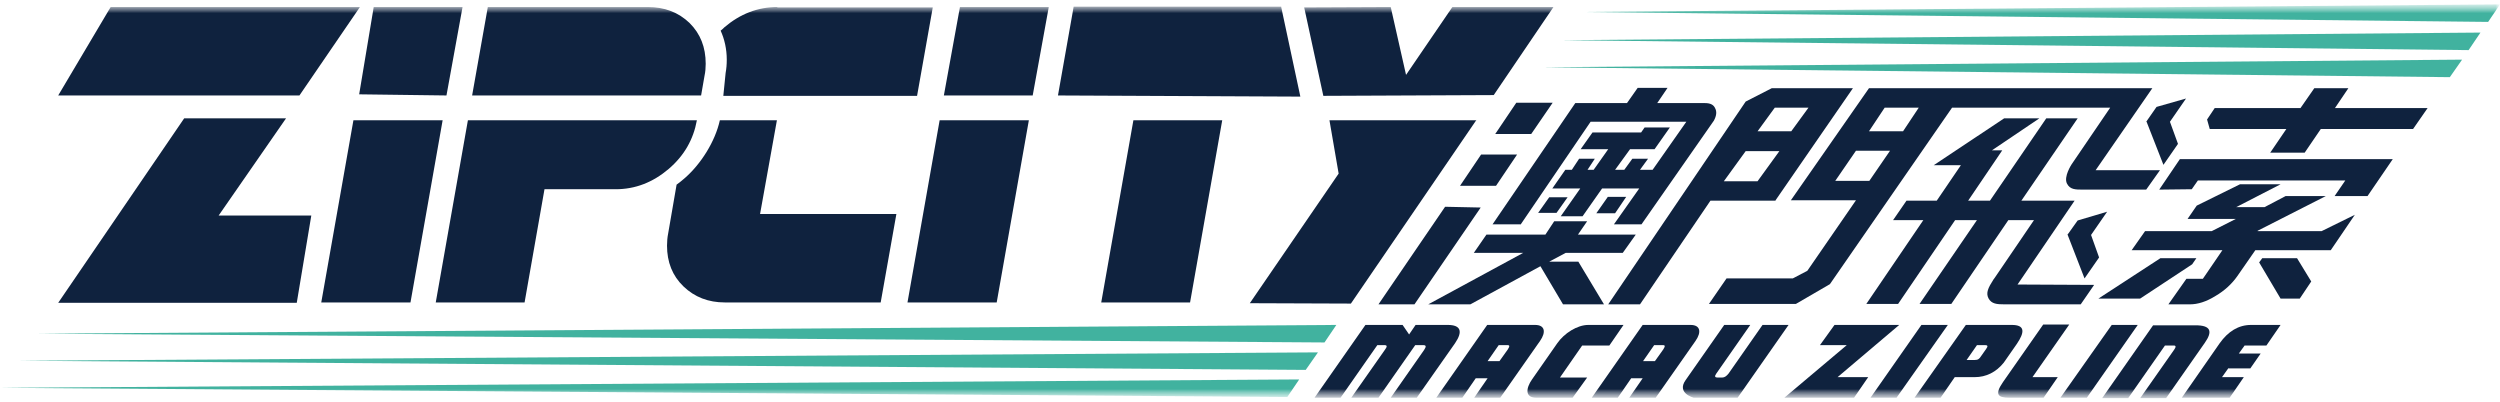 <?xml version="1.0" encoding="UTF-8"?>
<svg xmlns="http://www.w3.org/2000/svg" width="286" height="46" viewBox="0 0 286 46" fill="none">
  <mask id="mask0_848_658" style="mask-type:luminance" maskUnits="userSpaceOnUse" x="0" y="0" width="286" height="46">
    <path d="M286 0.5H0V45.5H286V0.5Z" fill="white"></path>
  </mask>
  <g mask="url(#mask0_848_658)">
    <path d="M177.233 29.933L179.116 28.93H185.643L187.133 26.837H180.518L181.57 25.311H177.802L176.795 26.837H170.049L168.603 28.93H174.254L163.391 34.817H168.209L176.225 30.456L178.81 34.817H183.497L180.562 29.933H177.233Z" fill="#0F223E"></path>
  </g>
  <mask id="mask1_848_658" style="mask-type:luminance" maskUnits="userSpaceOnUse" x="0" y="0" width="286" height="46">
    <path d="M286 0.5H0V45.5H286V0.5Z" fill="white"></path>
  </mask>
  <g mask="url(#mask1_848_658)">
    <mask id="mask2_848_658" style="mask-type:luminance" maskUnits="userSpaceOnUse" x="0" y="0" width="286" height="46">
      <path d="M286 0.5H0V45.5H286V0.5Z" fill="white"></path>
    </mask>
    <g mask="url(#mask2_848_658)">
      <path d="M173.948 25.703L181.964 13.93H192.915L189.06 19.424H187.615L188.535 18.16H186.739L185.819 19.424H184.768L186.476 17.07H189.28L191.032 14.584H188.141L187.746 15.151H182.183L180.825 17.07H183.979L182.315 19.424H181.614L182.446 18.16H180.65L179.818 19.424H179.073L177.584 21.561H180.781L178.547 24.744H181.044L183.278 21.561H187.527L184.636 25.66H187.79C187.79 25.66 195.982 13.93 196.069 13.799C196.376 13.232 196.42 12.753 196.201 12.361C196.025 11.968 195.631 11.794 195.062 11.794H193.66H189.586L190.769 10.049H187.352L186.126 11.794H180.212L170.75 25.66H173.948V25.703Z" fill="#0F223E"></path>
    </g>
    <mask id="mask3_848_658" style="mask-type:luminance" maskUnits="userSpaceOnUse" x="0" y="0" width="286" height="46">
      <path d="M286 0.5H0V45.5H286V0.5Z" fill="white"></path>
    </mask>
    <g mask="url(#mask3_848_658)">
      <path d="M175.963 24.352H178.066L179.336 22.564H177.233L175.963 24.352Z" fill="#0F223E"></path>
    </g>
    <mask id="mask4_848_658" style="mask-type:luminance" maskUnits="userSpaceOnUse" x="0" y="0" width="286" height="46">
      <path d="M286 0.5H0V45.5H286V0.5Z" fill="white"></path>
    </mask>
    <g mask="url(#mask4_848_658)">
      <path d="M165.319 23.654L157.697 34.817H161.815L169.393 23.741L165.319 23.654Z" fill="#0F223E"></path>
    </g>
    <mask id="mask5_848_658" style="mask-type:luminance" maskUnits="userSpaceOnUse" x="0" y="0" width="286" height="46">
      <path d="M286 0.5H0V45.5H286V0.5Z" fill="white"></path>
    </mask>
    <g mask="url(#mask5_848_658)">
      <path d="M183.935 22.52L182.621 24.395H184.768L186.038 22.52H183.935Z" fill="#0F223E"></path>
    </g>
    <mask id="mask6_848_658" style="mask-type:luminance" maskUnits="userSpaceOnUse" x="0" y="0" width="286" height="46">
      <path d="M286 0.5H0V45.5H286V0.5Z" fill="white"></path>
    </mask>
    <g mask="url(#mask6_848_658)">
      <path d="M230.807 32.549L237.334 22.956H231.245L237.684 13.538H234.092L227.653 22.956H225.156L229.055 17.201H227.872L233.304 13.538H229.274L221.214 18.901H224.324L221.564 22.956H218.103L216.57 25.18H220.031L213.504 34.773H217.14L223.667 25.18H226.163L219.593 34.773H223.229L229.755 25.18H232.69L228.178 31.808L228.047 31.983C227.434 32.942 227.171 33.509 227.478 34.119C227.828 34.773 228.441 34.817 229.317 34.817H232.997H238.034L239.568 32.593L230.807 32.549Z" fill="#0F223E"></path>
    </g>
    <mask id="mask7_848_658" style="mask-type:luminance" maskUnits="userSpaceOnUse" x="0" y="0" width="286" height="46">
      <path d="M286 0.5H0V45.5H286V0.5Z" fill="white"></path>
    </mask>
    <g mask="url(#mask7_848_658)">
      <path d="M267.119 12.361L268.652 10.093H264.754L263.177 12.361H253.364L252.488 13.669L252.795 14.759H261.556L259.716 17.462H263.658L265.498 14.759H276.055L277.72 12.361H267.119Z" fill="#0F223E"></path>
    </g>
    <mask id="mask8_848_658" style="mask-type:luminance" maskUnits="userSpaceOnUse" x="0" y="0" width="286" height="46">
      <path d="M286 0.5H0V45.5H286V0.5Z" fill="white"></path>
    </mask>
    <g mask="url(#mask8_848_658)">
      <path d="M177.627 11.75H173.466L171.057 15.326H175.174L177.627 11.75Z" fill="#0F223E"></path>
    </g>
    <mask id="mask9_848_658" style="mask-type:luminance" maskUnits="userSpaceOnUse" x="0" y="0" width="286" height="46">
      <path d="M286 0.5H0V45.5H286V0.5Z" fill="white"></path>
    </mask>
    <g mask="url(#mask9_848_658)">
      <path d="M173.554 17.68H169.437L167.027 21.256H171.145L173.554 17.68Z" fill="#0F223E"></path>
    </g>
    <mask id="mask10_848_658" style="mask-type:luminance" maskUnits="userSpaceOnUse" x="0" y="0" width="286" height="46">
      <path d="M286 0.5H0V45.5H286V0.5Z" fill="white"></path>
    </mask>
    <g mask="url(#mask10_848_658)">
      <path d="M203.035 12.317H206.89L204.919 15.02H201.064L203.035 12.317ZM203.123 22.913L211.972 10.093H202.685L199.706 11.619L183.98 34.817H187.616L195.676 22.956H203.123V22.913ZM199.706 17.288H203.561L201.064 20.733H197.209L199.706 17.288Z" fill="#0F223E"></path>
    </g>
    <mask id="mask11_848_658" style="mask-type:luminance" maskUnits="userSpaceOnUse" x="0" y="0" width="286" height="46">
      <path d="M286 0.5H0V45.5H286V0.5Z" fill="white"></path>
    </mask>
    <g mask="url(#mask11_848_658)">
      <path d="M215.606 12.317H219.505L217.709 15.02H213.81L215.606 12.317ZM223.316 12.317H241.407L236.983 18.814C236.983 18.814 236.063 20.209 236.457 20.994C236.807 21.692 237.421 21.692 238.297 21.692H245.525L247.102 19.468H239.742L246.225 10.093H213.81L204.874 22.913H212.321L206.758 30.98L205.093 31.852H197.515L195.5 34.773H205.443L209.342 32.506L223.316 12.317ZM209.955 20.689L212.321 17.244H216.219L213.854 20.689H209.955Z" fill="#0F223E"></path>
    </g>
    <mask id="mask12_848_658" style="mask-type:luminance" maskUnits="userSpaceOnUse" x="0" y="0" width="286" height="46">
      <path d="M286 0.5H0V45.5H286V0.5Z" fill="white"></path>
    </mask>
    <g mask="url(#mask12_848_658)">
      <path d="M245.569 13.93L247.497 18.858L249.161 16.459L248.241 13.93L250.081 11.27L246.708 12.23L245.525 13.93H245.569Z" fill="#0F223E"></path>
    </g>
    <mask id="mask13_848_658" style="mask-type:luminance" maskUnits="userSpaceOnUse" x="0" y="0" width="286" height="46">
      <path d="M286 0.5H0V45.5H286V0.5Z" fill="white"></path>
    </mask>
    <g mask="url(#mask13_848_658)">
      <path d="M239.216 26.881L241.056 24.221L237.683 25.224L236.5 26.881H236.544L238.471 31.852L240.136 29.453L239.216 26.881Z" fill="#0F223E"></path>
    </g>
    <mask id="mask14_848_658" style="mask-type:luminance" maskUnits="userSpaceOnUse" x="0" y="0" width="286" height="46">
      <path d="M286 0.5H0V45.5H286V0.5Z" fill="white"></path>
    </mask>
    <g mask="url(#mask14_848_658)">
      <path d="M258.271 26.401L266.068 22.433H261.469L259.06 23.698H255.818L260.899 21.081H256.256L251.306 23.523L250.255 25.049H255.774L253.015 26.445H245.393L243.859 28.625H254.241L252.007 31.895H250.123L248.065 34.817H248.546H250.518C251.438 34.817 252.401 34.512 253.453 33.858C254.504 33.247 255.336 32.462 255.949 31.59L258.008 28.625H260.987H266.638L269.397 24.57L265.586 26.445H258.271V26.401Z" fill="#0F223E"></path>
    </g>
    <mask id="mask15_848_658" style="mask-type:luminance" maskUnits="userSpaceOnUse" x="0" y="0" width="286" height="46">
      <path d="M286 0.5H0V45.5H286V0.5Z" fill="white"></path>
    </mask>
    <g mask="url(#mask15_848_658)">
      <path d="M264.405 32.201L262.784 29.541H258.798L258.447 30.02L260.9 34.163H263.091L264.405 32.201Z" fill="#0F223E"></path>
    </g>
    <mask id="mask16_848_658" style="mask-type:luminance" maskUnits="userSpaceOnUse" x="0" y="0" width="286" height="46">
      <path d="M286 0.5H0V45.5H286V0.5Z" fill="white"></path>
    </mask>
    <g mask="url(#mask16_848_658)">
      <path d="M251.263 29.541H247.145L240.049 34.163H244.824L250.781 30.238L251.263 29.541Z" fill="#0F223E"></path>
    </g>
    <mask id="mask17_848_658" style="mask-type:luminance" maskUnits="userSpaceOnUse" x="0" y="0" width="286" height="46">
      <path d="M286 0.5H0V45.5H286V0.5Z" fill="white"></path>
    </mask>
    <g mask="url(#mask17_848_658)">
      <path d="M247.014 21.692L250.737 21.648L251.438 20.645H268.303L267.076 22.433H270.843L273.734 18.203H249.379L247.014 21.692Z" fill="#0F223E"></path>
    </g>
    <mask id="mask18_848_658" style="mask-type:luminance" maskUnits="userSpaceOnUse" x="0" y="0" width="286" height="46">
      <path d="M286 0.5H0V45.5H286V0.5Z" fill="white"></path>
    </mask>
    <g mask="url(#mask18_848_658)">
      <path d="M280.261 8.828L176.488 7.695L281.663 6.823L280.261 8.828Z" fill="#41B29F"></path>
    </g>
    <mask id="mask19_848_658" style="mask-type:luminance" maskUnits="userSpaceOnUse" x="0" y="0" width="286" height="46">
      <path d="M286 0.5H0V45.5H286V0.5Z" fill="white"></path>
    </mask>
    <g mask="url(#mask19_848_658)">
      <path d="M282.407 5.733L178.59 4.599L283.765 3.727L282.407 5.733Z" fill="#41B29F"></path>
    </g>
    <mask id="mask20_848_658" style="mask-type:luminance" maskUnits="userSpaceOnUse" x="0" y="0" width="286" height="46">
      <path d="M286 0.5H0V45.5H286V0.5Z" fill="white"></path>
    </mask>
    <g mask="url(#mask20_848_658)">
      <path d="M284.642 2.506L180.869 1.372L286 0.5L284.642 2.506Z" fill="#41B29F"></path>
    </g>
    <mask id="mask21_848_658" style="mask-type:luminance" maskUnits="userSpaceOnUse" x="0" y="0" width="286" height="46">
      <path d="M286 0.5H0V45.5H286V0.5Z" fill="white"></path>
    </mask>
    <g mask="url(#mask21_848_658)">
      <path d="M147.271 45.413L0 44.366L148.629 43.407L147.271 45.413Z" fill="#41B29F"></path>
    </g>
    <mask id="mask22_848_658" style="mask-type:luminance" maskUnits="userSpaceOnUse" x="0" y="0" width="286" height="46">
      <path d="M286 0.5H0V45.5H286V0.5Z" fill="white"></path>
    </mask>
    <g mask="url(#mask22_848_658)">
      <path d="M149.374 42.317L2.104 41.27L150.776 40.311L149.374 42.317Z" fill="#41B29F"></path>
    </g>
    <mask id="mask23_848_658" style="mask-type:luminance" maskUnits="userSpaceOnUse" x="0" y="0" width="286" height="46">
      <path d="M286 0.5H0V45.5H286V0.5Z" fill="white"></path>
    </mask>
    <g mask="url(#mask23_848_658)">
      <path d="M151.521 39.177L4.25 38.174L152.879 37.172L151.521 39.177Z" fill="#41B29F"></path>
    </g>
    <mask id="mask24_848_658" style="mask-type:luminance" maskUnits="userSpaceOnUse" x="0" y="0" width="286" height="46">
      <path d="M286 0.5H0V45.5H286V0.5Z" fill="white"></path>
    </mask>
    <g mask="url(#mask24_848_658)">
      <path d="M159.098 45.5L162.909 40.049C163.172 39.657 163.172 39.483 162.822 39.483H161.902L157.696 45.5H154.586L158.441 40.006C158.704 39.657 158.704 39.483 158.397 39.483H157.565L153.36 45.5H150.381L156.207 37.172H160.456L161.201 38.262L161.945 37.172H165.625C167.114 37.172 167.377 37.913 166.457 39.264L162.077 45.5H159.098Z" fill="#0F223E"></path>
    </g>
    <mask id="mask25_848_658" style="mask-type:luminance" maskUnits="userSpaceOnUse" x="0" y="0" width="286" height="46">
      <path d="M286 0.5H0V45.5H286V0.5Z" fill="white"></path>
    </mask>
    <g mask="url(#mask25_848_658)">
      <path d="M168.647 45.5L170.18 43.276H168.822L167.289 45.5H164.311L170.137 37.172H175.612C176.751 37.172 176.882 38 176.182 39.003L171.626 45.5H168.647ZM172.502 39.962C172.721 39.613 172.721 39.483 172.458 39.483H171.451L170.18 41.314H171.538L172.502 39.962Z" fill="#0F223E"></path>
    </g>
    <mask id="mask26_848_658" style="mask-type:luminance" maskUnits="userSpaceOnUse" x="0" y="0" width="286" height="46">
      <path d="M286 0.5H0V45.5H286V0.5Z" fill="white"></path>
    </mask>
    <g mask="url(#mask26_848_658)">
      <path d="M186.388 45.5L187.922 43.276H186.607L185.074 45.5H182.096L187.922 37.172H193.397C194.536 37.172 194.667 38 193.967 39.003L189.411 45.5H186.388ZM190.287 39.962C190.506 39.613 190.506 39.483 190.243 39.483H189.236L187.965 41.314H189.323L190.287 39.962Z" fill="#0F223E"></path>
    </g>
    <mask id="mask27_848_658" style="mask-type:luminance" maskUnits="userSpaceOnUse" x="0" y="0" width="286" height="46">
      <path d="M286 0.5H0V45.5H286V0.5Z" fill="white"></path>
    </mask>
    <g mask="url(#mask27_848_658)">
      <path d="M179.906 45.5H175.745C174.43 45.5 174.562 44.41 175.263 43.407L178.154 39.264C178.942 38.131 180.432 37.172 181.702 37.172H185.732L184.111 39.526H181.001L178.46 43.189H181.571L179.906 45.5Z" fill="#0F223E"></path>
    </g>
    <mask id="mask28_848_658" style="mask-type:luminance" maskUnits="userSpaceOnUse" x="0" y="0" width="286" height="46">
      <path d="M286 0.5H0V45.5H286V0.5Z" fill="white"></path>
    </mask>
    <g mask="url(#mask28_848_658)">
      <path d="M198.786 45.5H193.748C193.748 45.5 191.777 44.977 192.828 43.494L197.252 37.172H200.231L196.333 42.753C196.114 43.058 196.201 43.189 196.464 43.189H197.033C197.296 43.189 197.515 43.014 197.734 42.753L201.633 37.172H204.612L198.786 45.5Z" fill="#0F223E"></path>
    </g>
    <mask id="mask29_848_658" style="mask-type:luminance" maskUnits="userSpaceOnUse" x="0" y="0" width="286" height="46">
      <path d="M286 0.5H0V45.5H286V0.5Z" fill="white"></path>
    </mask>
    <g mask="url(#mask29_848_658)">
      <path d="M212.101 45.5H204.129L211.269 39.483H208.203L209.867 37.172H217.27L210.218 43.145H213.722L212.101 45.5Z" fill="#0F223E"></path>
    </g>
    <mask id="mask30_848_658" style="mask-type:luminance" maskUnits="userSpaceOnUse" x="0" y="0" width="286" height="46">
      <path d="M286 0.5H0V45.5H286V0.5Z" fill="white"></path>
    </mask>
    <g mask="url(#mask30_848_658)">
      <path d="M213.984 45.5L219.81 37.172H222.833L216.963 45.5H213.984Z" fill="#0F223E"></path>
    </g>
    <mask id="mask31_848_658" style="mask-type:luminance" maskUnits="userSpaceOnUse" x="0" y="0" width="286" height="46">
      <path d="M286 0.5H0V45.5H286V0.5Z" fill="white"></path>
    </mask>
    <g mask="url(#mask31_848_658)">
      <path d="M225.901 43.145H223.623L222.002 45.5H219.023L224.893 37.172H230.15C231.683 37.172 231.639 38 230.719 39.352L229.23 41.488C228.354 42.578 227.215 43.145 225.901 43.145ZM227.215 39.919C227.39 39.657 227.478 39.483 227.083 39.483H226.164L224.981 41.183H225.901C226.295 41.183 226.426 41.052 226.602 40.791L227.215 39.919Z" fill="#0F223E"></path>
    </g>
    <mask id="mask32_848_658" style="mask-type:luminance" maskUnits="userSpaceOnUse" x="0" y="0" width="286" height="46">
      <path d="M286 0.5H0V45.5H286V0.5Z" fill="white"></path>
    </mask>
    <g mask="url(#mask32_848_658)">
      <path d="M233.786 45.5H229.843C228.529 45.5 228.179 45.108 229.142 43.712L233.742 37.128H236.721L232.515 43.145H235.407L233.786 45.5Z" fill="#0F223E"></path>
    </g>
    <mask id="mask33_848_658" style="mask-type:luminance" maskUnits="userSpaceOnUse" x="0" y="0" width="286" height="46">
      <path d="M286 0.5H0V45.5H286V0.5Z" fill="white"></path>
    </mask>
    <g mask="url(#mask33_848_658)">
      <path d="M235.711 45.5L241.581 37.172H244.559L238.733 45.5H235.711Z" fill="#0F223E"></path>
    </g>
    <mask id="mask34_848_658" style="mask-type:luminance" maskUnits="userSpaceOnUse" x="0" y="0" width="286" height="46">
      <path d="M286 0.5H0V45.5H286V0.5Z" fill="white"></path>
    </mask>
    <g mask="url(#mask34_848_658)">
      <path d="M244.869 45.5L248.724 40.006C248.943 39.701 248.943 39.526 248.68 39.526H247.672L243.467 45.544H240.488L246.314 37.215H251.177C252.929 37.215 253.148 37.913 252.228 39.221L247.804 45.544H244.869V45.5Z" fill="#0F223E"></path>
    </g>
    <mask id="mask35_848_658" style="mask-type:luminance" maskUnits="userSpaceOnUse" x="0" y="0" width="286" height="46">
      <path d="M286 0.5H0V45.5H286V0.5Z" fill="white"></path>
    </mask>
    <g mask="url(#mask35_848_658)">
      <path d="M254.942 42.099L254.197 43.145H256.694L255.073 45.5H249.598L253.934 39.264C254.898 37.913 256.081 37.172 257.526 37.172H260.899L259.278 39.526H256.782L256.125 40.442H258.621L257.439 42.142H254.942V42.099Z" fill="#0F223E"></path>
    </g>
    <mask id="mask36_848_658" style="mask-type:luminance" maskUnits="userSpaceOnUse" x="0" y="0" width="286" height="46">
      <path d="M286 0.5H0V45.5H286V0.5Z" fill="white"></path>
    </mask>
    <g mask="url(#mask36_848_658)">
      <path d="M88.879 13.756H82.352C81.826 16.154 80.205 18.77 78.278 20.427C77.971 20.689 77.708 20.907 77.402 21.125L76.438 26.706C76.35 27.142 76.307 27.622 76.307 28.102C76.307 29.977 76.92 31.547 78.19 32.767C79.461 33.988 81.037 34.599 82.921 34.599H100.75L102.546 24.483H86.951L88.879 13.756Z" fill="#0F223E"></path>
    </g>
    <mask id="mask37_848_658" style="mask-type:luminance" maskUnits="userSpaceOnUse" x="0" y="0" width="286" height="46">
      <path d="M286 0.5H0V45.5H286V0.5Z" fill="white"></path>
    </mask>
    <g mask="url(#mask37_848_658)">
      <path d="M88.924 0.805C86.691 0.805 84.675 1.59 82.879 3.116C82.748 3.247 82.617 3.378 82.441 3.509C82.879 4.468 83.142 5.602 83.142 6.823C83.142 7.39 83.099 7.869 83.011 8.349L82.748 10.965H104.913L106.709 0.849H88.924V0.805Z" fill="#0F223E"></path>
    </g>
    <mask id="mask38_848_658" style="mask-type:luminance" maskUnits="userSpaceOnUse" x="0" y="0" width="286" height="46">
      <path d="M286 0.5H0V45.5H286V0.5Z" fill="white"></path>
    </mask>
    <g mask="url(#mask38_848_658)">
      <path d="M50.638 13.756L46.959 34.599H36.752L40.432 13.756H50.638ZM52.916 0.805L51.076 10.921L41.089 10.791L42.753 0.805H52.916Z" fill="#0F223E"></path>
    </g>
    <mask id="mask39_848_658" style="mask-type:luminance" maskUnits="userSpaceOnUse" x="0" y="0" width="286" height="46">
      <path d="M286 0.5H0V45.5H286V0.5Z" fill="white"></path>
    </mask>
    <g mask="url(#mask39_848_658)">
      <path d="M79.724 13.756C79.33 15.936 78.279 17.811 76.483 19.337C74.687 20.863 72.672 21.648 70.438 21.648H62.29L60.012 34.599H49.85L53.529 13.756H79.724ZM80.732 7.302C80.732 7.782 80.688 8.262 80.6 8.654L80.206 10.921H54.011L55.807 0.805H74.117C76.045 0.805 77.622 1.416 78.892 2.637C80.118 3.858 80.732 5.384 80.732 7.302Z" fill="#0F223E"></path>
    </g>
    <mask id="mask40_848_658" style="mask-type:luminance" maskUnits="userSpaceOnUse" x="0" y="0" width="286" height="46">
      <path d="M286 0.5H0V45.5H286V0.5Z" fill="white"></path>
    </mask>
    <g mask="url(#mask40_848_658)">
      <path d="M117.702 13.756L114.023 34.599H103.816L107.496 13.756H117.702ZM119.98 0.805L118.141 10.921H107.978L109.818 0.805H119.98Z" fill="#0F223E"></path>
    </g>
    <mask id="mask41_848_658" style="mask-type:luminance" maskUnits="userSpaceOnUse" x="0" y="0" width="286" height="46">
      <path d="M286 0.5H0V45.5H286V0.5Z" fill="white"></path>
    </mask>
    <g mask="url(#mask41_848_658)">
      <path d="M146.569 0.805L148.76 11.052L121.031 10.921L122.827 0.762H146.569V0.805ZM139.823 13.756L136.144 34.599H125.981L129.661 13.756H139.823Z" fill="#0F223E"></path>
    </g>
    <mask id="mask42_848_658" style="mask-type:luminance" maskUnits="userSpaceOnUse" x="0" y="0" width="286" height="46">
      <path d="M286 0.5H0V45.5H286V0.5Z" fill="white"></path>
    </mask>
    <g mask="url(#mask42_848_658)">
      <path d="M177.716 0.805L170.882 10.878L151.389 10.965L149.199 0.849L159.099 0.805L160.851 8.567L166.151 0.805H177.716ZM168.911 13.712L154.543 34.73L142.979 34.686L153.141 19.86L152.09 13.756H168.911V13.712Z" fill="#0F223E"></path>
    </g>
    <mask id="mask43_848_658" style="mask-type:luminance" maskUnits="userSpaceOnUse" x="0" y="0" width="286" height="46">
      <path d="M286 0.5H0V45.5H286V0.5Z" fill="white"></path>
    </mask>
    <g mask="url(#mask43_848_658)">
      <path d="M41.176 0.805H12.659L6.658 10.921H34.255L41.176 0.805Z" fill="#0F223E"></path>
    </g>
    <mask id="mask44_848_658" style="mask-type:luminance" maskUnits="userSpaceOnUse" x="0" y="0" width="286" height="46">
      <path d="M286 0.5H0V45.5H286V0.5Z" fill="white"></path>
    </mask>
    <g mask="url(#mask44_848_658)">
      <path d="M35.613 24.657H25.012L32.722 13.538H21.07L6.658 34.642H33.949L35.613 24.657Z" fill="#0F223E"></path>
    </g>
  </g>
</svg>
